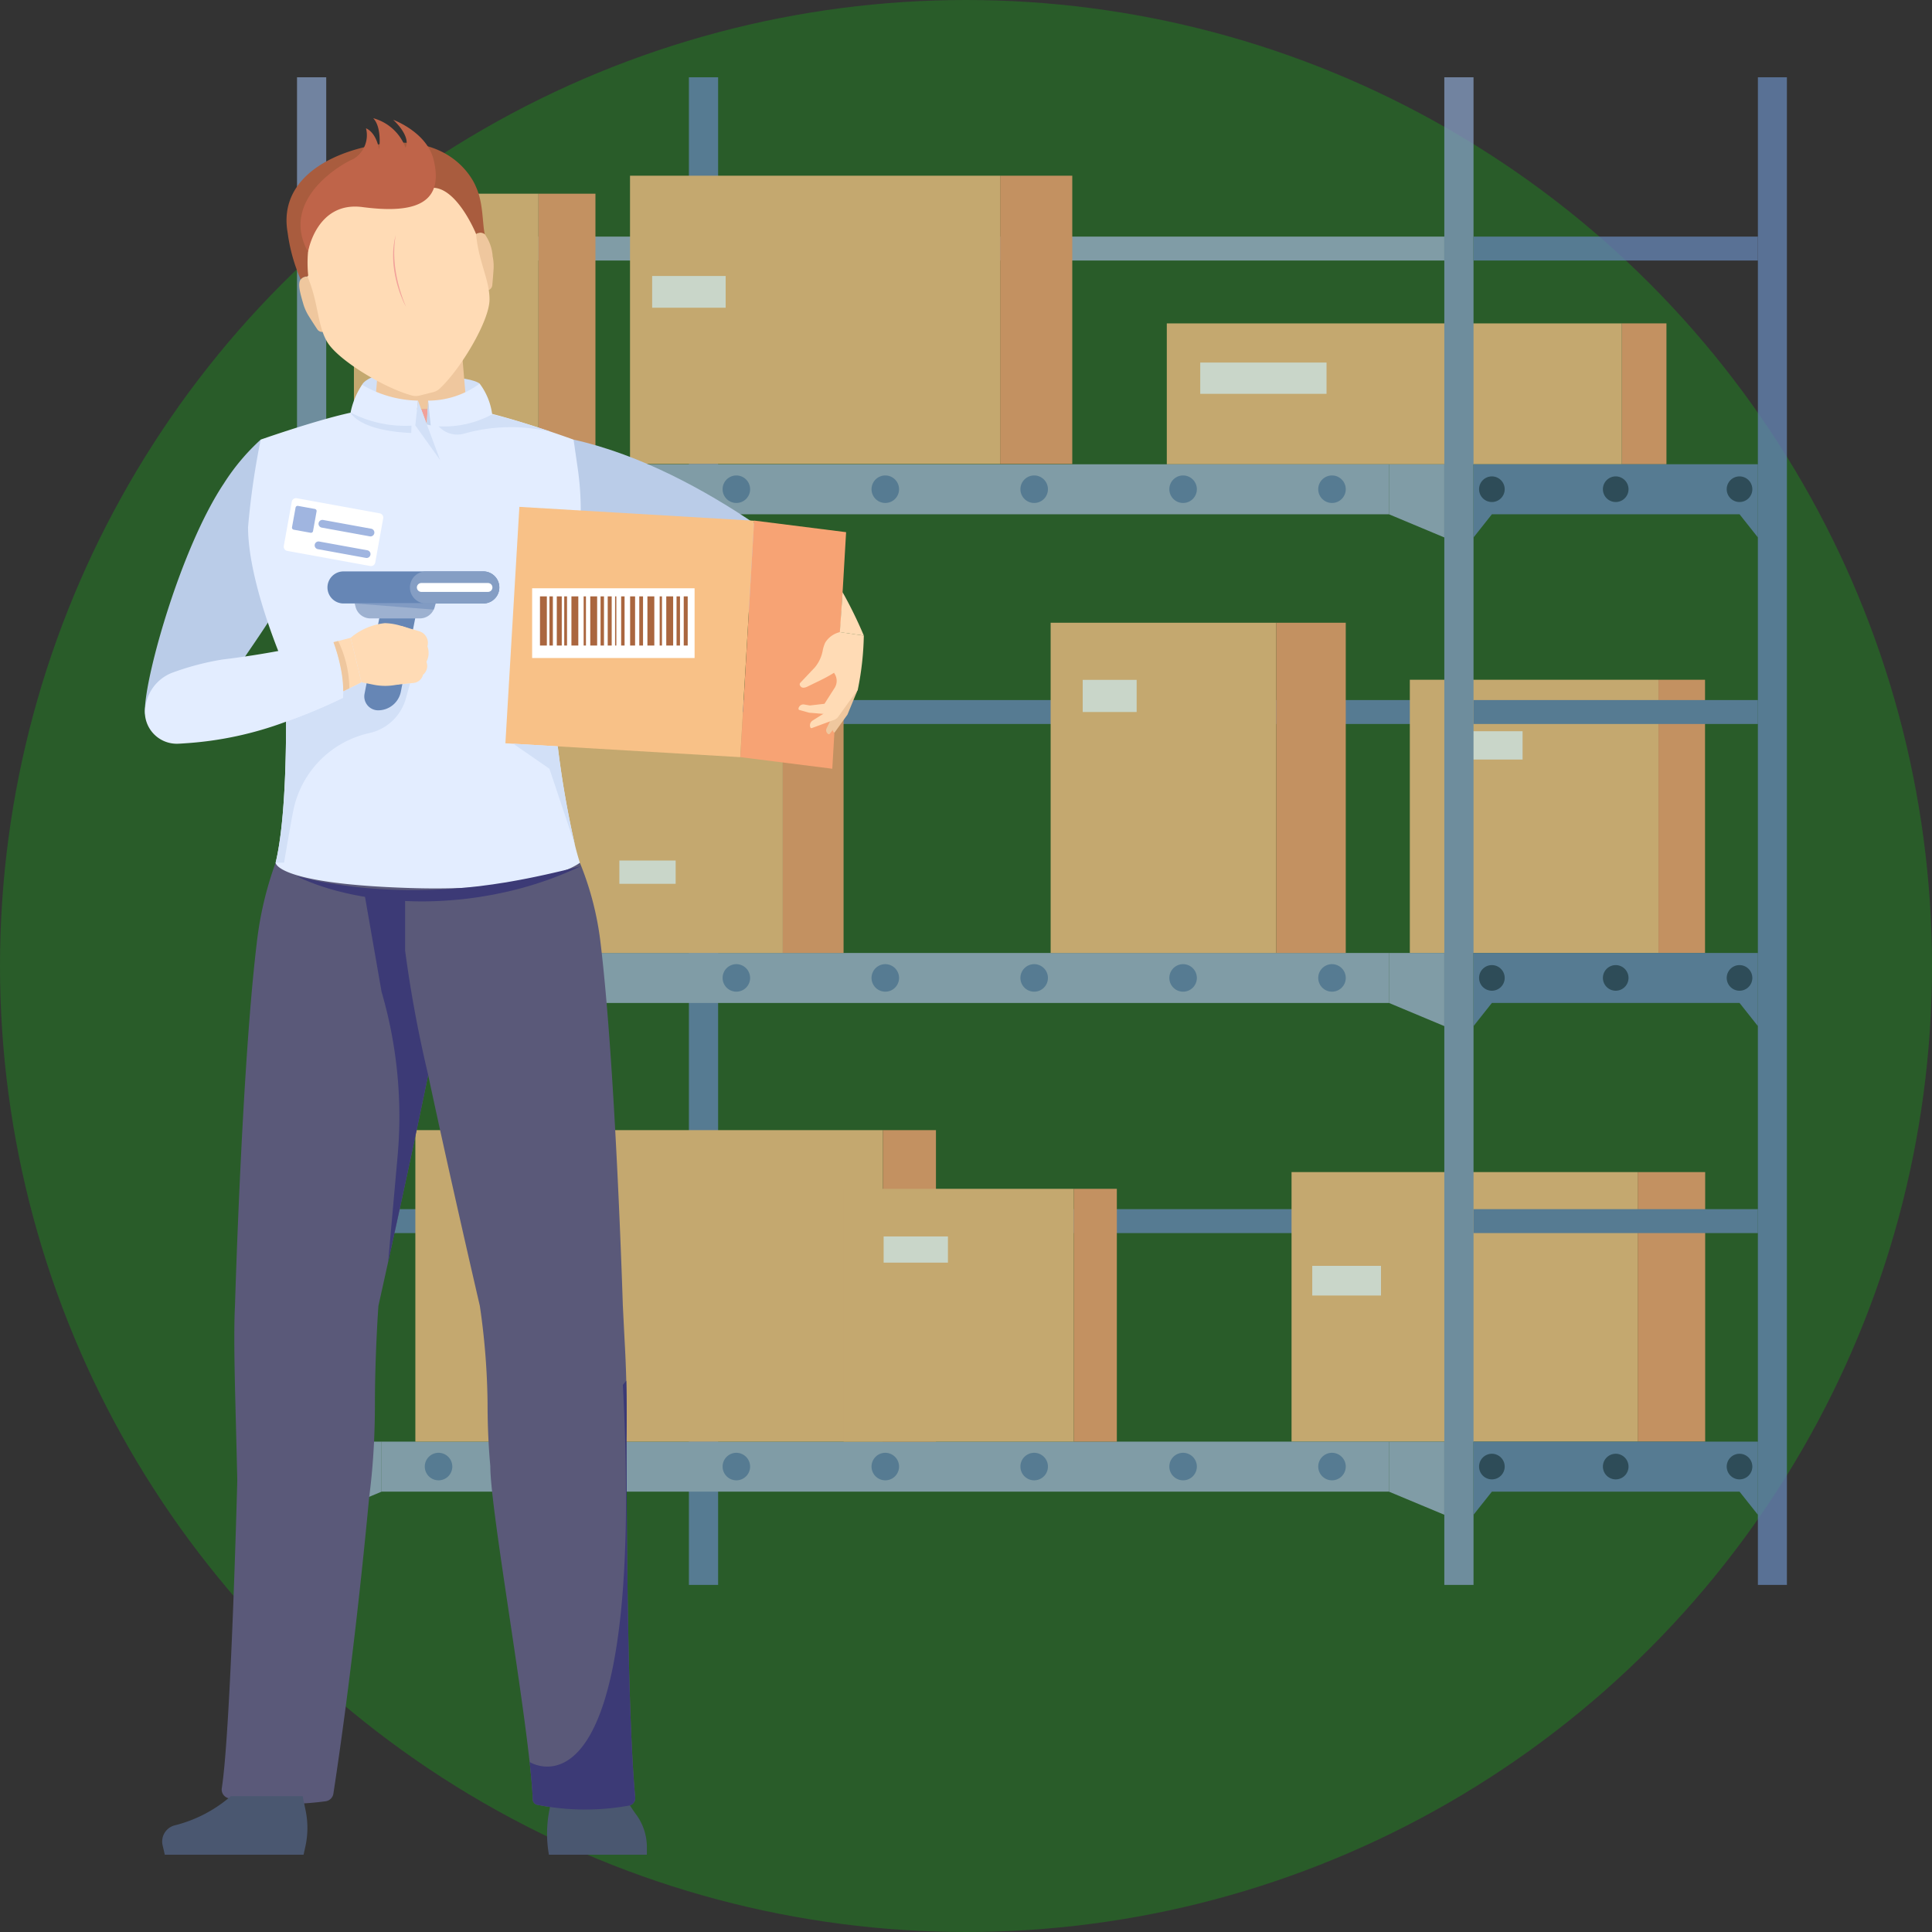 <svg height="200" viewBox="0 0 200 200" width="200" xmlns="http://www.w3.org/2000/svg" xmlns:xlink="http://www.w3.org/1999/xlink"><rect x="0" y="0" width="200" height="200" fill="#333333" stroke="none"/><clipPath id="a"><path d="m0 0h170v184h-170z"/></clipPath><clipPath id="b"><path d="m0 0h154.253v156.068h-154.253z"/></clipPath><clipPath id="c"><path d="m0 0h8.385v.634h-8.385z"/></clipPath><circle cx="100" cy="100" fill="#0f0" opacity=".2" r="100"/><g clip-path="url(#a)" transform="translate(15 8)"><g clip-path="url(#a)"><g clip-path="url(#b)" opacity=".75" transform="translate(15.747)"><path d="m0 0h115.744v2.477h-115.744z" fill="#6686b5" transform="translate(3.024 117.171)"/><path d="m0 0h3.024v156.068h-3.024z" fill="#6686b5" transform="translate(40.568)"/><path d="m0 0h115.744v2.476h-115.744z" fill="#6686b5" transform="translate(3.024 64.47)"/><path d="m0 0h25.739v28.276h-25.739z" fill="#f8c187" transform="translate(115.198 62.368)"/><path d="m0 0h4.821v28.276h-4.821z" fill="#f7a374" transform="translate(140.937 62.368)"/><path d="m0 0h7.191v2.931h-7.191z" fill="#fff" transform="translate(119.679 67.696)"/><path d="m0 0h35.831v27.903h-35.831z" fill="#f8c187" transform="translate(102.953 113.334)"/><path d="m0 0h6.986v27.903h-6.986z" fill="#f7a374" transform="translate(138.786 113.334)"/><path d="m0 0h7.117v3.07h-7.117z" fill="#fff" transform="translate(105.097 123.042)"/><path d="m0 0h47.109v14.585h-47.109z" fill="#f8c187" transform="translate(90.04 25.478)"/><path d="m0 0h4.614v14.585h-4.614z" fill="#f7a374" transform="translate(137.149 25.476)"/><path d="m0 0h13.074v3.237h-13.074z" fill="#fff" transform="translate(93.501 29.532)"/><path d="m0 0h104.277v5.177h-104.277z" fill="#9db1d0" transform="translate(8.757 141.237)"/><path d="m82.349 91.212-5.734-2.394v-5.178h5.734z" fill="#9db1d0" transform="translate(36.42 57.597)"/><path d="m11.167 91.212 5.733-2.394v-5.178h-5.733z" fill="#9db1d0" transform="translate(-8.143 57.597)"/><g fill="#6686b5"><path d="m20.085 85.757a1.424 1.424 0 1 1 -1.424-1.432 1.427 1.427 0 0 1 1.424 1.432" transform="translate(-4.01 58.069)"/><path d="m29.256 85.757a1.424 1.424 0 1 1 -1.424-1.432 1.428 1.428 0 0 1 1.424 1.432" transform="translate(2.235 58.069)"/><path d="m38.426 85.757a1.424 1.424 0 1 1 -1.426-1.432 1.427 1.427 0 0 1 1.424 1.432" transform="translate(8.479 58.069)"/><path d="m47.6 85.757a1.424 1.424 0 1 1 -1.424-1.432 1.427 1.427 0 0 1 1.424 1.432" transform="translate(14.723 58.069)"/><path d="m56.768 85.757a1.424 1.424 0 1 1 -1.424-1.432 1.427 1.427 0 0 1 1.424 1.432" transform="translate(20.967 58.069)"/><path d="m65.939 85.757a1.424 1.424 0 1 1 -1.424-1.432 1.427 1.427 0 0 1 1.424 1.432" transform="translate(27.212 58.069)"/><path d="m75.109 85.757a1.424 1.424 0 1 1 -1.424-1.432 1.427 1.427 0 0 1 1.424 1.432" transform="translate(33.456 58.069)"/></g><path d="m0 0h104.277v5.176h-104.277z" fill="#9db1d0" transform="translate(8.757 90.651)"/><path d="m82.349 61.255-5.734-2.4v-5.171h5.734z" fill="#9db1d0" transform="translate(36.42 36.968)"/><path d="m11.167 61.255 5.734-2.4v-5.171h-5.734z" fill="#9db1d0" transform="translate(-8.143 36.968)"/><path d="m20.085 55.8a1.424 1.424 0 1 1 -1.424-1.43 1.428 1.428 0 0 1 1.424 1.43" fill="#6686b5" transform="translate(-4.01 37.44)"/><path d="m29.256 55.8a1.424 1.424 0 1 1 -1.424-1.43 1.429 1.429 0 0 1 1.424 1.43" fill="#6686b5" transform="translate(2.235 37.44)"/><path d="m38.426 55.8a1.424 1.424 0 1 1 -1.426-1.431 1.428 1.428 0 0 1 1.424 1.43" fill="#6686b5" transform="translate(8.479 37.44)"/><path d="m47.6 55.8a1.424 1.424 0 1 1 -1.424-1.43 1.428 1.428 0 0 1 1.424 1.43" fill="#6686b5" transform="translate(14.723 37.44)"/><path d="m56.768 55.8a1.424 1.424 0 1 1 -1.424-1.43 1.428 1.428 0 0 1 1.424 1.43" fill="#6686b5" transform="translate(20.967 37.44)"/><path d="m65.939 55.8a1.424 1.424 0 1 1 -1.424-1.43 1.428 1.428 0 0 1 1.424 1.43" fill="#6686b5" transform="translate(27.212 37.44)"/><path d="m75.109 55.8a1.424 1.424 0 1 1 -1.424-1.43 1.428 1.428 0 0 1 1.424 1.43" fill="#6686b5" transform="translate(33.456 37.44)"/><path d="m0 0h104.277v5.176h-104.277z" fill="#9db1d0" transform="translate(8.757 40.063)"/><path d="m82.349 31.3-5.734-2.4v-5.175h5.734z" fill="#9db1d0" transform="translate(36.42 16.337)"/><path d="m11.167 31.3 5.733-2.4v-5.175h-5.733z" fill="#9db1d0" transform="translate(-8.143 16.337)"/><path d="m20.085 25.84a1.424 1.424 0 1 1 -1.424-1.43 1.427 1.427 0 0 1 1.424 1.43" fill="#6686b5" transform="translate(-4.01 16.809)"/><path d="m29.256 25.84a1.424 1.424 0 1 1 -1.424-1.43 1.428 1.428 0 0 1 1.424 1.43" fill="#6686b5" transform="translate(2.235 16.809)"/><path d="m38.426 25.84a1.424 1.424 0 1 1 -1.426-1.43 1.427 1.427 0 0 1 1.424 1.43" fill="#6686b5" transform="translate(8.479 16.809)"/><path d="m47.6 25.84a1.424 1.424 0 1 1 -1.424-1.43 1.427 1.427 0 0 1 1.424 1.43" fill="#6686b5" transform="translate(14.723 16.809)"/><path d="m56.768 25.84a1.424 1.424 0 1 1 -1.424-1.43 1.427 1.427 0 0 1 1.424 1.43" fill="#6686b5" transform="translate(20.967 16.809)"/><path d="m65.939 25.84a1.424 1.424 0 1 1 -1.424-1.43 1.427 1.427 0 0 1 1.424 1.43" fill="#6686b5" transform="translate(27.212 16.809)"/><path d="m75.109 25.84a1.424 1.424 0 1 1 -1.424-1.43 1.427 1.427 0 0 1 1.424 1.43" fill="#6686b5" transform="translate(33.456 16.809)"/><path d="m0 0h3.024v156.068h-3.024z" fill="#859ec4"/><path d="m0 0h3.024v156.068h-3.024z" fill="#859ec4" transform="translate(118.768)"/><path d="m0 0h3.024v156.068h-3.024z" fill="#6686b5" transform="translate(151.229)"/><path d="m0 0h115.744v2.476h-115.744z" fill="#9db1d0" transform="translate(3.024 16.493)"/><path d="m0 0h45.09v24.944h-45.09z" fill="#f8c187" transform="translate(5.199 65.706)"/><path d="m0 0h6.292v24.944h-6.292z" fill="#f7a374" transform="translate(50.287 65.706)"/><path d="m0 0h8.914v5.625h-8.914z" fill="#fff" transform="translate(9.371 68.224)"/><path d="m0 0h5.828v2.411h-5.828z" fill="#fff" transform="translate(33.369 81.081)"/><path d="m0 0h23.346v34.185h-23.346z" fill="#f8c187" transform="translate(78.015 56.466)"/><path d="m0 0h7.204v34.185h-7.204z" fill="#f7a374" transform="translate(101.361 56.466)"/><path d="m0 0h5.584v3.327h-5.584z" fill="#fff" transform="translate(81.335 62.38)"/><path d="m0 0h19.107v27.977h-19.107z" fill="#f8c187" transform="translate(5.891 12.052)"/><path d="m0 0h5.897v27.977h-5.897z" fill="#f7a374" transform="translate(24.996 12.052)"/><path d="m81.826 23.724v7.576l1.9-2.4h25.637l1.9 2.4v-7.576z" fill="#6686b5" transform="translate(39.967 16.337)"/><path d="m84.819 25.8a1.326 1.326 0 1 1 -1.326-1.332 1.33 1.33 0 0 1 1.326 1.332" fill="#304768" transform="translate(40.2 16.849)"/><path d="m92.445 25.8a1.326 1.326 0 1 1 -1.326-1.332 1.329 1.329 0 0 1 1.326 1.332" fill="#304768" transform="translate(45.392 16.849)"/><path d="m100.07 25.8a1.326 1.326 0 1 1 -1.326-1.332 1.33 1.33 0 0 1 1.326 1.332" fill="#304768" transform="translate(50.584 16.849)"/><path d="m81.826 53.683v7.572l1.9-2.4h25.637l1.9 2.4v-7.572z" fill="#6686b5" transform="translate(39.967 36.968)"/><path d="m84.819 55.759a1.326 1.326 0 1 1 -1.326-1.332 1.33 1.33 0 0 1 1.326 1.332" fill="#304768" transform="translate(40.2 37.48)"/><path d="m92.445 55.759a1.326 1.326 0 1 1 -1.326-1.332 1.329 1.329 0 0 1 1.326 1.332" fill="#304768" transform="translate(45.392 37.48)"/><path d="m100.07 55.759a1.326 1.326 0 1 1 -1.326-1.332 1.33 1.33 0 0 1 1.326 1.332" fill="#304768" transform="translate(50.584 37.48)"/><path d="m81.826 83.64v7.572l1.9-2.394h25.637l1.9 2.394v-7.572z" fill="#6686b5" transform="translate(39.967 57.597)"/><path d="m84.819 85.716a1.326 1.326 0 1 1 -1.326-1.332 1.33 1.33 0 0 1 1.326 1.332" fill="#304768" transform="translate(40.2 58.109)"/><path d="m92.445 85.716a1.326 1.326 0 1 1 -1.326-1.332 1.329 1.329 0 0 1 1.326 1.332" fill="#304768" transform="translate(45.392 58.109)"/><path d="m100.07 85.716a1.326 1.326 0 1 1 -1.326-1.332 1.33 1.33 0 0 1 1.326 1.332" fill="#304768" transform="translate(50.584 58.109)"/><path d="m0 0h29.436v2.476h-29.436z" fill="#6686b5" transform="translate(121.794 16.493)"/><path d="m0 0h48.393v32.246h-48.393z" fill="#f8c187" transform="translate(12.25 108.991)"/><path d="m0 0h5.5v32.246h-5.5z" fill="#f7a374" transform="translate(60.643 108.991)"/><path d="m0 0h8.201v3.343h-8.201z" fill="#fff" transform="translate(17.362 115.067)"/><path d="m0 0h23.827v26.172h-23.827z" fill="#f8c187" transform="translate(56.579 115.065)"/><path d="m0 0h4.463v26.172h-4.463z" fill="#f7a374" transform="translate(80.405 115.065)"/><path d="m0 0h6.656v2.712h-6.656z" fill="#fff" transform="translate(60.727 119.997)"/><path d="m0 0h38.314v29.84h-38.314z" fill="#f8c187" transform="translate(34.472 10.189)"/><path d="m0 0h7.468v29.84h-7.468z" fill="#f7a374" transform="translate(72.786 10.189)"/><path d="m0 0h7.609v3.284h-7.609z" fill="#fff" transform="translate(36.764 20.571)"/><path d="m0 0h29.436v2.476h-29.436z" fill="#6686b5" transform="translate(121.794 64.47)"/><path d="m0 0h29.436v2.477h-29.436z" fill="#6686b5" transform="translate(121.794 117.171)"/></g><path d="m21.849 19.051s-.519-.513-3.041-.665c.57 2.9.607 2.582.607 2.582l2.631-.794z" fill="#d2e0f7" transform="translate(12.806 12.661)"/><path d="m13.375 19.294s.287-.713 2.042-1.057 2.019 1.809 2.019 1.809l-1.656 1.5-2.405-1.376z" fill="#d2e0f7" transform="translate(9.107 12.533)"/><path d="m23.685 26.3-9.541.1 1.249-14.752h7.051z" fill="#efc79e" transform="translate(9.631 8.02)"/><path d="m22.494 11.954a5.007 5.007 0 0 1 .1 1.344c-.044.664-.094 1.241-.133 1.658a.613.613 0 0 1 -.893.488 3.377 3.377 0 0 1 -1.709-2.624c-.136-1.474.262-2.761.926-3.161a.9.9 0 0 1 .37-.127.689.689 0 0 1 .531.155 4.477 4.477 0 0 1 .812 2.266" fill="#efc79e" transform="translate(13.501 6.562)"/><path d="m12.386 17.685a.612.612 0 0 1 -1.015-.007c-.23-.35-.546-.832-.9-1.4a5.042 5.042 0 0 1 -.548-1.231c-.37-1.268-.582-2.1-.271-2.528a.731.731 0 0 1 .316-.243.892.892 0 0 1 .477-.056c.755.1 1.661 1.025 2.212 2.339a3.4 3.4 0 0 1 -.274 3.124" fill="#efc79e" transform="translate(6.472 8.41)"/><path d="m27.815 12.324c.005.064.008.127.012.187.163 3.185 1.449 5.12 1.425 7.293-.024 2.194-2.95 7.116-5.137 9.174a1.532 1.532 0 0 1 -.682.377l-1.425.36a1.564 1.564 0 0 1 -.78-.007c-2.9-.777-7.789-3.727-8.841-5.65-.847-1.548-.859-3.367-1.56-5.542q-.071-.22-.151-.446c-.131-.361-.282-.733-.461-1.114-.027-.057-.054-.115-.079-.172a8.293 8.293 0 0 1 3.978-10.784c.136-.066.274-.127.415-.186a8.292 8.292 0 0 1 1.161-.385l1.888-.476a8.246 8.246 0 0 1 10.237 7.374" fill="#ffdbb5" transform="translate(6.422 3.235)"/><path d="m16.619 17.093c-.077-.138-.15-.282-.217-.426s-.133-.29-.193-.437c-.121-.294-.234-.593-.331-.9a12.14 12.14 0 0 1 -.454-1.859 10.244 10.244 0 0 1 -.133-1.91c0-.16.013-.321.024-.48.007-.079.017-.159.024-.238l.013-.12c.005-.039.01-.078.017-.118l.034-.236.045-.235.024-.118.028-.116.059-.231-.039.236-.018.117-.015.12-.03.235-.02.236c0 .039-.008.079-.012.118l-.007.12c0 .079-.01.157-.013.236 0 .159-.01.317-.007.475s.007.316.012.475c0 .079.01.159.015.236l.007.118.012.118c.024.316.066.628.116.941.012.079.024.157.039.235l.042.233c.034.155.064.311.1.463.069.311.15.616.239.919s.187.608.292.907c.052.147.109.3.166.444.029.074.059.149.089.221s.061.147.094.22" fill="#f1a19a" transform="translate(10.409 6.66)"/><path d="m29.246 13.49a.682.682 0 0 0 -.531-.154.868.868 0 0 0 -.37.125s-2.345-5.778-5.258-4.63-3.4-2.584-8.324.047c-4.13 2.207-3.962 7.263-3.8 8.838a.133.133 0 0 1 -.131.145.862.862 0 0 0 -.328.068.714.714 0 0 0 -.318.243 17.962 17.962 0 0 1 -1.345-4.822c-.852-4.739 2.967-7.65 7.84-8.85 9.277-2.28 11.645 4.065 11.645 4.065.787 1.711.652 3.757.919 4.926" fill="#a95c3e" transform="translate(5.939 2.758)"/><path d="m10.36 16.355s.861-5.269 5.636-4.645 8.564.019 7.371-4.882c-.7-2.886-4.185-4.152-4.185-4.152s1.874 1.673 1.272 2.886a4.942 4.942 0 0 0 -3.348-3.053c.951.984.615 3.264.615 3.264s-.22-1.7-1.36-2.222a2.871 2.871 0 0 1 -1.314 3.188c-1.318.539-7.636 4.247-4.686 9.617" fill="#bf6449" transform="translate(6.526 1.727)"/><path d="m51.158 42.859 2.609-5.709s-12.817-11.817-26.825-14.938l-1.342 11.143s8.6 1.108 25.556 9.5" fill="#bacce8" transform="translate(17.432 15.296)"/><path d="m11.986 22.213a22.335 22.335 0 0 0 -3.8 4.519c-4.475 6.699-8.186 20.046-8.186 23.506s6.044 2.291 6.044 2.291c2.293-6.5 8.055-11.591 9.884-17.879s-3.943-12.437-3.943-12.437" fill="#bacce8" transform="translate(.001 15.297)"/><path d="m17.681 20.347-.089 1.56-.578-1.554c.222 0 .445 0 .667-.007" fill="#f1a19a" transform="translate(11.585 14.012)"/><path d="m28.405 48.152v9.078c0 2.67-4.411 23-6.446 32.248-.61 2.769-1.007 4.547-1.007 4.547s-.361 5.035-.361 10.122c0 1.388-.034 2.7-.091 3.945-.1 2.043-.267 3.921-.5 5.692-.634 6.783-1.873 18.724-3.708 30.731a.943.943 0 0 1 -.805.792 30.451 30.451 0 0 1 -10.038-.314.921.921 0 0 1 -.709-1.045c.224-1.451.434-4.017.62-7.084.6-9.8.98-24.668.983-24.776-.129-5.924-.308-11-.308-14.745 0-1.263.02-2.374.069-3.318 0 0 .711-24.747 2.252-37.537a36.13 36.13 0 0 1 1.953-8.337z" fill="#5a5979" transform="translate(3.221 33.159)"/><path d="m39.238 145.748a25.338 25.338 0 0 1 -9.541-.079.571.571 0 0 1 -.456-.534c-.042-1.04-.156-2.366-.326-3.892-1.037-9.439-4.069-26.523-4.069-30.62-.18-2.008-.284-4.146-.284-6.476a74.111 74.111 0 0 0 -.8-10.122s-3.079-13.252-5.352-23.913a128.956 128.956 0 0 1 -2.385-12.882v-9.078h18.093a31.605 31.605 0 0 1 2.152 8.4c1.54 12.788 2.293 37.386 2.293 37.386s.143 2.889.22 4.311c.064 1.216.109 2.384.138 3.519.059 2.163.059 4.191.024 6.14.024 0-.061 26.616.9 36.995a.789.789 0 0 1 -.6.844" fill="#5a5979" transform="translate(10.911 33.159)"/><path d="m40.184 65.459c.166.669.34 1.292.519 1.856 0 0-3.671 3.05-17.584 2.616s-13.912-2.616-13.912-2.616c1.121-4.669 1.131-13.3 1.056-17.611-.027-1.589-.067-2.59-.067-2.59-.015 0-3.843-8.639-3.843-14.548a79.158 79.158 0 0 1 1.308-9.054s8.783-3.09 11.43-3.09c1.276 0 2.985-.022 4.754-.046.143 0 .286 0 .429-.007l.577 1.554.091-1.56h.145c1.493-.02 2.97-.035 4.209-.035.614.108 1.306.262 2.034.446 2.1.529 4.518 1.3 6.273 1.89 1.449.488 2.447.851 2.447.851l.434 3a30.146 30.146 0 0 1 -.684 11.971l-2.27 8.626c-.015 0 .3 3.707.881 8.154a98.735 98.735 0 0 0 1.773 10.189z" fill="#e3edff" transform="translate(4.326 13.996)"/><path d="m21.964 37.2-.425 1.55a5.054 5.054 0 0 1 -3.784 3.6 10.3 10.3 0 0 0 -7.885 8.08c-.308 1.552-.946 5.341-.946 5.341h-.873c.9-3.744 1.084-10.036 1.082-14.6a56.817 56.817 0 0 0 5.886-2.465c.017-.226.027-.454.029-.682 1.182-.561 1.9-.929 1.9-.929-.007-.03.029 0 .076.014l1.156.235a6.086 6.086 0 0 0 2.352.017c.3-.042.894-.1 1.435-.159" fill="#d2e0f7" transform="translate(5.482 25.536)"/><path d="m0 0h24.522v24.358h-24.522z" fill="#f8c187" transform="matrix(.059 -.998 .998 .059 37.319 68.944)"/><path d="m46.189 52.865-9.517-1.2 1.428-24.489 9.519 1.2z" fill="#f7a374" transform="translate(24.969 18.714)"/><path d="m14.517 38.97s-.462.238-1.257.623l-.637.306a12.074 12.074 0 0 0 -.2-2.1 17.951 17.951 0 0 0 -.809-2.977l.486-.122q.618-.16 1.294-.339c.017.071.679 2.8.679 2.8l.422 1.736.02.078" fill="#ffdbb5" transform="translate(7.91 23.66)"/><path d="m21.3 32.258-.1.361a1.343 1.343 0 0 1 -.1.272 1.577 1.577 0 0 1 -1.429.912h-5.126a1.586 1.586 0 0 1 -1.531-1.184l-.094-.361z" fill="#9db1d0" transform="translate(8.797 22.214)"/><path d="m27.37 33.612h-14.47a1.66 1.66 0 0 1 0-3.32h14.47a1.66 1.66 0 0 1 0 3.32" fill="#6686b5" transform="translate(7.659 20.86)"/><path d="m23.912 33.612h-5.932a1.66 1.66 0 0 1 0-3.32h5.932a1.66 1.66 0 0 1 0 3.32" fill="#859ec4" transform="translate(11.118 20.86)"/><path d="m24.111 31.923h-6.9a.459.459 0 0 1 0-.919h6.9a.459.459 0 0 1 0 .919" fill="#fff" transform="translate(11.405 21.35)"/><path d="m14.946 42.688a1.438 1.438 0 0 1 -1.407-1.719l1.523-7.8h3.718l-1.48 7.572a2.4 2.4 0 0 1 -2.355 1.947" fill="#6686b5" transform="translate(9.2 22.844)"/><path d="m18.742 37.467a1.165 1.165 0 0 1 -.392 1.219 1.139 1.139 0 0 1 -.358.584 1.123 1.123 0 0 1 -.625.268l-.367.038c-.541.054-1.131.117-1.435.157-.2-.171-.254-.686-.227-1.344a32.851 32.851 0 0 1 .753-4.755l1.864.55a1.261 1.261 0 0 1 .851 1.562 1.991 1.991 0 0 1 -.054 1.5l-.047.1z" fill="#ffdbb5" transform="translate(10.442 23.161)"/><path d="m19.9 36.746-.208.925a2.829 2.829 0 0 1 -2.163 2.148c-.05.01-.1.022-.155.03a6.032 6.032 0 0 1 -2.35-.015l-1.158-.234a.126.126 0 0 1 -.1-.091l-.422-1.736-.662-2.722a.122.122 0 0 1 .042-.125 6.559 6.559 0 0 1 3.481-1.462 6.278 6.278 0 0 1 1.691.285c.146.044.277.084.405.128a2.449 2.449 0 0 1 1.6 2.869" fill="#ffdbb5" transform="translate(8.636 23.044)"/><path d="m44.965 37.528-1.071 2.6-1.314 1.831a.064.064 0 0 1 -.1.007.471.471 0 0 1 -.061-.559l2.207-3.739z" fill="#efc79e" transform="translate(28.838 25.843)"/><path d="m45.237 37.528-1.2 2.442a.708.708 0 0 1 -.071.113l-1.636 2.033a.121.121 0 0 1 -.166.022.457.457 0 0 1 -.164-.579l1.06-2.159z" fill="#efc79e" transform="translate(28.566 25.843)"/><path d="m45.914 37.734-2.031 2.83a.888.888 0 0 1 -.414.314l-2.321.856a.115.115 0 0 1 -.148-.067.592.592 0 0 1 .235-.716l1.709-1.071 1.5-2.651z" fill="#ffdbb5" transform="translate(27.889 25.637)"/><path d="m47.014 34.37a30.376 30.376 0 0 1 -.619 5.576 22.649 22.649 0 0 1 -2.807 2.362.986.986 0 0 1 -.649.177l-1.573-.13-1.015-.28a.133.133 0 0 1 -.1-.15.511.511 0 0 1 .6-.419l.578.1 1.513-.176 1-1.567a1.37 1.37 0 0 0 .072-1.5 8.324 8.324 0 0 1 -.98-2.406l1.5-1.949z" fill="#ffdbb5" transform="translate(27.408 23.425)"/><path d="m44.825 37.576a14.34 14.34 0 0 1 -2.264 1.375l-1.472.719c-.316.14-.608.154-.743-.165a.232.232 0 0 1 .045-.25l1.491-1.577a3.821 3.821 0 0 0 .817-1.7 3.514 3.514 0 0 1 .269-.881 2.431 2.431 0 0 1 1.508-1.082l.81 1.643a1.537 1.537 0 0 1 -.461 1.915" fill="#ffdbb5" transform="translate(27.458 23.426)"/><path d="m45.283 36.058a44.587 44.587 0 0 0 -2.2-4.493l-.283 4.141z" fill="#ffdbb5" transform="translate(29.139 21.737)"/><path d="m20.531 39.834c0 .228-.012.458-.03.682l-.316.152a55.725 55.725 0 0 1 -5.569 2.313 36.425 36.425 0 0 1 -10.49 2.243c-.224.017-.442.032-.656.039a3.3 3.3 0 0 1 -3.364-4.137 4.4 4.4 0 0 1 2.652-3.183 27.905 27.905 0 0 1 5.242-1.39c.044-.007.084-.01.141-.019l.161-.019a92.559 92.559 0 0 0 11.107-2.065s.027.066.072.186l.045.122a17.832 17.832 0 0 1 .809 2.977 12.073 12.073 0 0 1 .2 2.1" fill="#e3edff" transform="translate(0 23.724)"/><path d="m8.177 105.374a14.1 14.1 0 0 1 -5.858 3.034 1.729 1.729 0 0 0 -1.209 2.062l.227.966h14.363l.188-.854a8.919 8.919 0 0 0 .027-3.713l-.308-1.494z" fill="#4a5770" transform="translate(.725 72.564)"/><path d="m25.362 105.374-.183.7a12.5 12.5 0 0 0 -.219 5.363h10.14v-.785a5.7 5.7 0 0 0 -1.09-3.352 15.013 15.013 0 0 1 -1.214-1.93z" fill="#4a5770" transform="translate(16.864 72.564)"/><path d="m19.641 20.494-.274 2.565s-.141.014-.392.024a12.292 12.292 0 0 1 -6.308-1.353 7.931 7.931 0 0 1 1.19-2.882 11.826 11.826 0 0 0 5.784 1.646" fill="#e3edff" transform="translate(8.625 12.979)"/><path d="m24.074 21.963a10.341 10.341 0 0 1 -5.532 1.223 8.052 8.052 0 0 1 -.829-.079l-.274-2.565a9.009 9.009 0 0 0 5.34-1.761 6.732 6.732 0 0 1 1.289 3.131.263.263 0 0 1 .005.052" fill="#e3edff" transform="translate(11.875 12.932)"/><path d="m0 0h16.817v7.219h-16.817z" fill="#fff" transform="translate(40.086 52.898)"/><g fill="#aa663f"><path d="m0 0h.713v5.088h-.713z" transform="translate(40.898 53.737)"/><path d="m0 0h.356v5.088h-.356z" transform="translate(41.878 53.737)"/><path d="m0 0h.514v5.088h-.514z" transform="translate(42.639 53.737)"/><path d="m0 0h.289v5.088h-.289z" transform="translate(43.409 53.737)"/><path d="m0 0h.713v5.088h-.713z" transform="translate(44.154 53.737)"/><path d="m0 0h.239v5.088h-.239z" transform="translate(45.419 53.737)"/><path d="m0 0h.713v5.088h-.713z" transform="translate(46.103 53.737)"/><path d="m0 0h.356v5.088h-.356z" transform="translate(47.169 53.737)"/><path d="m0 0h.412v5.088h-.412z" transform="translate(47.91 53.737)"/><path d="m0 0h.131v5.088h-.131z" transform="translate(48.673 53.737)"/><path d="m0 0h.356v5.088h-.356z" transform="translate(49.3 53.737)"/><path d="m0 0h.514v5.088h-.514z" transform="translate(50.23 53.737)"/><path d="m0 0h.388v5.088h-.388z" transform="translate(51.178 53.737)"/><path d="m0 0h.714v5.088h-.714z" transform="translate(52.02 53.737)"/><path d="m0 0h.239v5.088h-.239z" transform="translate(53.288 53.737)"/><path d="m0 0h.713v5.088h-.713z" transform="translate(53.972 53.737)"/><path d="m0 0h.356v5.088h-.356z" transform="translate(55.036 53.737)"/><path d="m0 0h.412v5.088h-.412z" transform="translate(55.779 53.737)"/></g><path d="m9.368 49.4a34.983 34.983 0 0 0 3.649.773q1.836.3 3.685.464a54.386 54.386 0 0 0 7.4.137c.308-.008.615-.035.923-.052s.617-.039.923-.069l.921-.076.921-.1c.153-.017.308-.029.461-.049l.457-.061.919-.122.916-.142.457-.068.457-.081c2.437-.419 4.853-.976 7.282-1.589a36.507 36.507 0 0 1 -7.046 2.5l-.461.113-.462.1-.928.194q-.466.089-.935.167l-.469.081c-.156.025-.314.047-.471.069-1.256.194-2.525.3-3.8.371a37.256 37.256 0 0 1 -7.613-.4 30.936 30.936 0 0 1 -3.7-.822c-.6-.179-1.2-.368-1.785-.593-.292-.111-.582-.226-.867-.348s-.568-.253-.839-.4" fill="#3c3a76" transform="translate(6.379 33.306)"/><path d="m29.061 51.318-2.632-7.872-3.739-2.589 4.6.27a98.77 98.77 0 0 0 1.773 10.191" fill="#d2e0f7" transform="translate(15.449 28.135)"/><path d="m34.016 123.883a25.338 25.338 0 0 1 -9.541-.079.571.571 0 0 1 -.456-.534c-.042-1.04-.156-2.366-.326-3.892 0 0 12.1 7.714 9.652-39.036.119-.149.237-.3.353-.437.059 2.163.059 4.191.024 6.14.024 0-.061 26.616.9 36.995a.789.789 0 0 1 -.6.844" fill="#3c3a76" transform="translate(16.133 55.024)"/><path d="m29.634 22.438-.8-.149a17.836 17.836 0 0 0 -8.07.36 2.608 2.608 0 0 1 -2.506-.584l-.18-.164a10.538 10.538 0 0 0 5.554-1.236c2.025.471 4.3 1.2 5.976 1.763z" fill="#d2e0f7" transform="translate(12.313 14.231)"/><path d="m18.975 21.908c-.008.2-.017.456-.03.758-5.4-.241-6.253-2.053-6.276-2.111a12.287 12.287 0 0 0 6.307 1.353" fill="#d2e0f7" transform="translate(8.625 14.155)"/><path d="m13.26 39.455-.637.306a12.043 12.043 0 0 0 -.2-2.1 17.746 17.746 0 0 0 -.81-2.977c.16-.041.319-.083.484-.127a11.567 11.567 0 0 1 1.16 4.9" fill="#efc79e" transform="translate(7.909 23.798)"/><g clip-path="url(#c)" opacity=".5" transform="translate(21.717 54.473)"><path d="m21.3 32.258-.1.361a1.343 1.343 0 0 1 -.1.272l-8.189-.633z" fill="#6686b5" transform="translate(-12.92 -32.259)"/></g><path d="m17.5 32.823-8.582-1.561a.45.45 0 0 1 -.36-.522l.825-4.568a.445.445 0 0 1 .518-.363l8.586 1.564a.449.449 0 0 1 .36.522l-.824 4.568a.448.448 0 0 1 -.519.361" fill="#fff" transform="translate(5.822 17.768)"/><path d="m10.986 29.06-1.75-.319a.218.218 0 0 1 -.175-.252l.368-2.036a.217.217 0 0 1 .252-.176l1.748.317a.218.218 0 0 1 .175.253l-.366 2.036a.217.217 0 0 1 -.252.176" fill="#a0b5e0" transform="translate(6.168 18.093)"/><path d="m16 28.838-4.975-.905a.4.4 0 0 1 .141-.792l4.977.907a.4.4 0 0 1 -.143.79" fill="#a0b5e0" transform="translate(7.282 18.685)"/><path d="m15.761 30.159-4.977-.907a.4.4 0 0 1 .143-.789l4.977.905a.4.4 0 0 1 -.143.79" fill="#a0b5e0" transform="translate(7.12 19.596)"/><path d="m15.98 88.216.982-10.976a46.014 46.014 0 0 0 -1.662-16.991l-1.789-10.265 4.226.323v5.662a128.864 128.864 0 0 0 2.389 12.884c-1.387 6.76-3.088 14.559-4.145 19.364" fill="#3c3a76" transform="translate(9.199 34.421)"/><path d="m19.214 25.968-2.56-3.58.178-1.665.1-.9.331.893.578 1.554 1.377 3.7" fill="#d2e0f7" transform="translate(11.34 13.651)"/><path d="m17.77 22.388-.408-.1c-.005-.019.082-1.579.082-1.579l.052-.887.094.885z" fill="#c5d5ef" transform="translate(11.821 13.651)"/></g></g></svg>